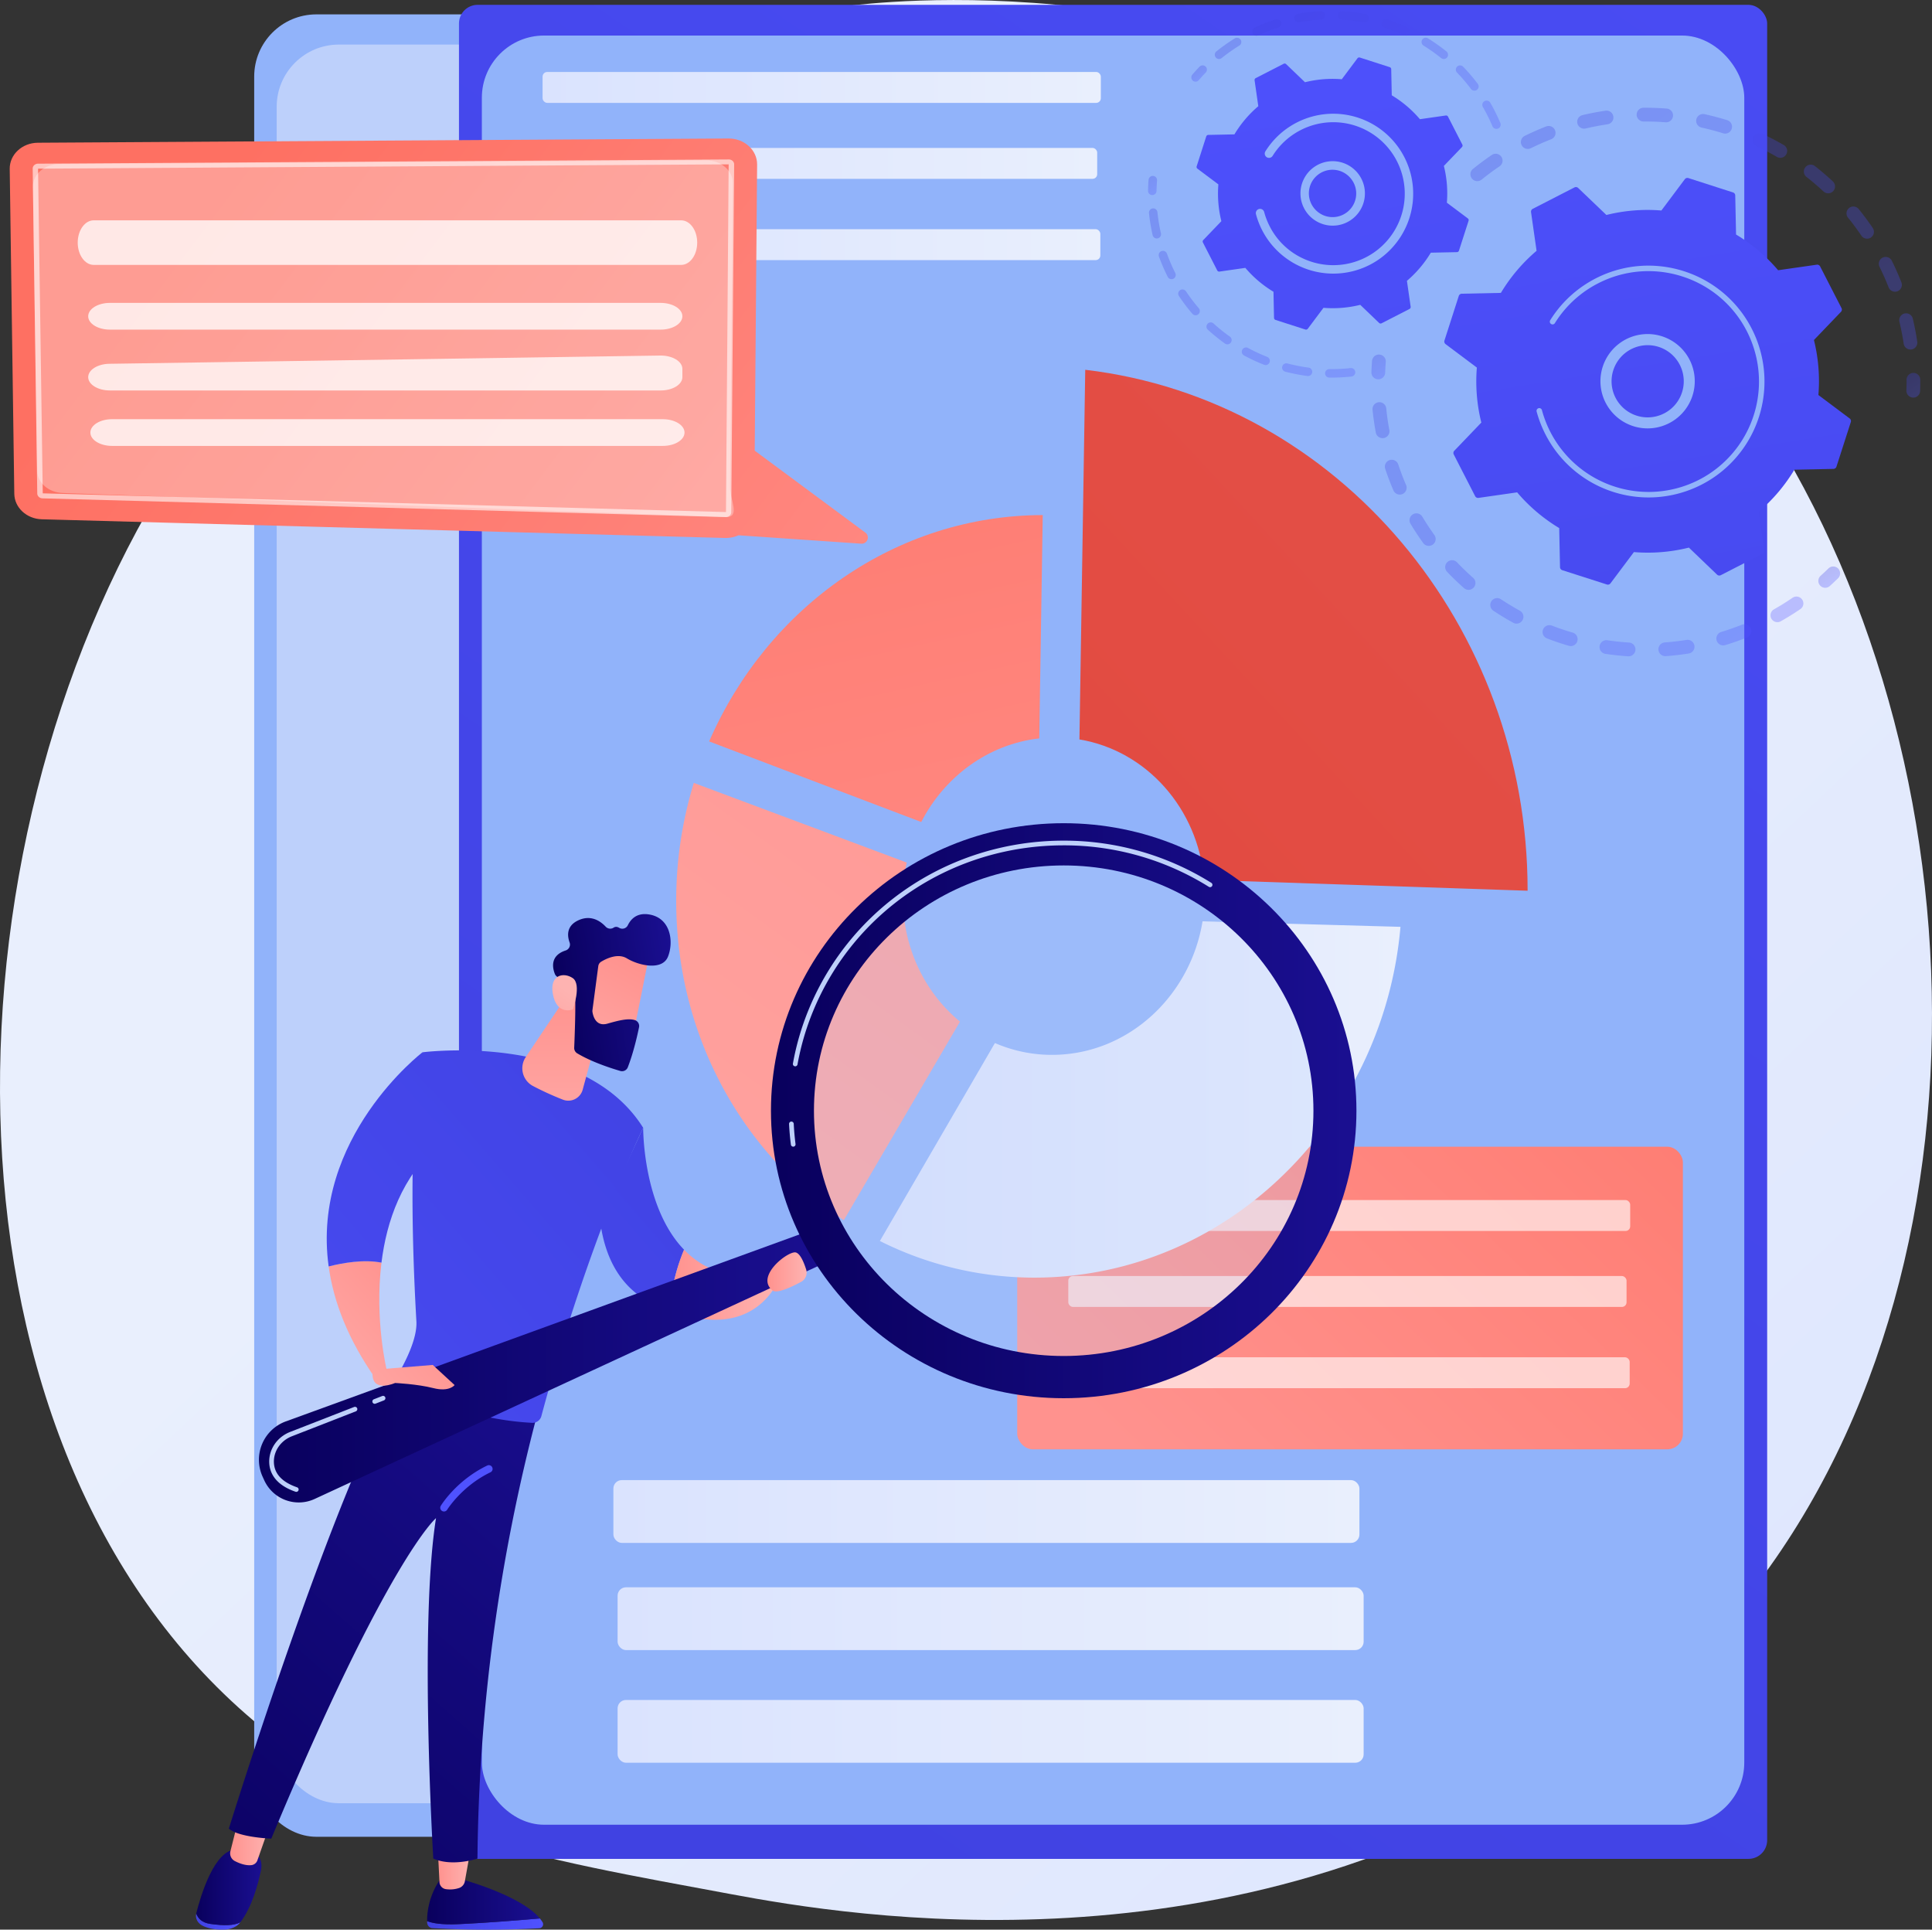 <?xml version="1.0" encoding="UTF-8"?> <svg xmlns="http://www.w3.org/2000/svg" xmlns:xlink="http://www.w3.org/1999/xlink" id="Illustration" viewBox="0 0 2766.79 2762.99"><rect x="0" y="0" width="2766.79" height="2762.99" fill="#333333" stroke="none"/><defs><style>.cls-1{fill:url(#linear-gradient);}.cls-2{fill:#91b3fa;}.cls-3{fill:#bdd0fb;}.cls-4{fill:url(#linear-gradient-2);}.cls-5{fill:url(#linear-gradient-3);}.cls-6{fill:url(#linear-gradient-4);}.cls-7{fill:url(#linear-gradient-5);}.cls-8{fill:url(#linear-gradient-6);}.cls-53,.cls-54,.cls-55,.cls-9{fill:#fff;}.cls-9{opacity:0.63;}.cls-10{fill:url(#linear-gradient-7);}.cls-11{fill:url(#linear-gradient-8);}.cls-12{fill:url(#linear-gradient-9);}.cls-13{fill:url(#linear-gradient-10);}.cls-14{fill:url(#linear-gradient-11);}.cls-15{fill:url(#linear-gradient-12);}.cls-16{fill:url(#linear-gradient-13);}.cls-17{opacity:0.3;}.cls-18{fill:url(#linear-gradient-14);}.cls-19{fill:url(#linear-gradient-15);}.cls-20{fill:url(#linear-gradient-16);}.cls-21{fill:url(#linear-gradient-17);}.cls-22{fill:url(#linear-gradient-18);}.cls-23{fill:url(#linear-gradient-19);}.cls-24{fill:url(#linear-gradient-20);}.cls-25{fill:url(#linear-gradient-21);}.cls-26{fill:url(#linear-gradient-22);}.cls-27{fill:url(#linear-gradient-23);}.cls-28{fill:url(#linear-gradient-24);}.cls-29{fill:url(#linear-gradient-25);}.cls-30{fill:url(#linear-gradient-26);}.cls-31{fill:url(#linear-gradient-27);}.cls-32{fill:url(#linear-gradient-28);}.cls-33{fill:url(#linear-gradient-29);}.cls-34{fill:url(#linear-gradient-30);}.cls-35{fill:url(#linear-gradient-31);}.cls-36{fill:url(#linear-gradient-32);}.cls-37{fill:url(#linear-gradient-33);}.cls-38{fill:url(#linear-gradient-34);}.cls-39{fill:url(#linear-gradient-35);}.cls-40{fill:url(#linear-gradient-36);}.cls-41{fill:url(#linear-gradient-37);}.cls-42{fill:url(#linear-gradient-38);}.cls-43{fill:url(#linear-gradient-39);}.cls-44{opacity:0.26;}.cls-45{fill:url(#linear-gradient-40);}.cls-46{fill:url(#linear-gradient-41);}.cls-47{fill:url(#linear-gradient-42);}.cls-48{fill:url(#linear-gradient-43);}.cls-49{fill:url(#linear-gradient-44);}.cls-50{fill:url(#linear-gradient-45);}.cls-51{fill:url(#linear-gradient-46);}.cls-52{fill:url(#linear-gradient-47);}.cls-53{opacity:0.31;}.cls-54{opacity:0.59;}.cls-55{opacity:0.77;}</style><linearGradient id="linear-gradient" x1="3044.41" y1="3241.36" x2="1093.57" y2="1164.66" gradientUnits="userSpaceOnUse"><stop offset="0" stop-color="#dae3fe"></stop><stop offset="1" stop-color="#e9effd"></stop></linearGradient><linearGradient id="linear-gradient-2" x1="827.33" y1="2467.78" x2="3655.38" y2="-1713.4" gradientUnits="userSpaceOnUse"><stop offset="0" stop-color="#4042e2"></stop><stop offset="1" stop-color="#4f52ff"></stop></linearGradient><linearGradient id="linear-gradient-3" x1="884.46" y1="2479.05" x2="1952.84" y2="2479.05" xlink:href="#linear-gradient"></linearGradient><linearGradient id="linear-gradient-4" x1="884.46" y1="2317.72" x2="1952.84" y2="2317.72" xlink:href="#linear-gradient"></linearGradient><linearGradient id="linear-gradient-5" x1="878.42" y1="2164.24" x2="1946.81" y2="2164.24" xlink:href="#linear-gradient"></linearGradient><linearGradient id="linear-gradient-6" x1="2685.33" y1="1079.48" x2="1669.69" y2="2131.77" gradientUnits="userSpaceOnUse"><stop offset="0" stop-color="#fe7062"></stop><stop offset="1" stop-color="#ff928e"></stop></linearGradient><linearGradient id="linear-gradient-7" x1="777.02" y1="125.18" x2="1576.48" y2="125.18" xlink:href="#linear-gradient"></linearGradient><linearGradient id="linear-gradient-8" x1="771.8" y1="233.94" x2="1571.27" y2="233.94" xlink:href="#linear-gradient"></linearGradient><linearGradient id="linear-gradient-9" x1="776.3" y1="350.29" x2="1575.76" y2="350.29" xlink:href="#linear-gradient"></linearGradient><linearGradient id="linear-gradient-10" x1="1074.08" y1="15.34" x2="1488.13" y2="1888.43" xlink:href="#linear-gradient-6"></linearGradient><linearGradient id="linear-gradient-11" x1="1284.83" y1="1618.17" x2="2030.36" y2="1618.17" xlink:href="#linear-gradient"></linearGradient><linearGradient id="linear-gradient-12" x1="1822.43" y1="514.53" x2="-30.94" y2="3077.7" gradientUnits="userSpaceOnUse"><stop offset="0" stop-color="#ff928e"></stop><stop offset="1" stop-color="#feb3b1"></stop></linearGradient><linearGradient id="linear-gradient-13" x1="1157.95" y1="1628.04" x2="4145.02" y2="-1132.29" gradientUnits="userSpaceOnUse"><stop offset="0" stop-color="#e1473d"></stop><stop offset="1" stop-color="#e9605a"></stop></linearGradient><linearGradient id="linear-gradient-14" x1="-2567.79" y1="-225.4" x2="-2006.43" y2="-225.4" gradientTransform="translate(3519.38 2445.5) rotate(57.04)" xlink:href="#linear-gradient-2"></linearGradient><linearGradient id="linear-gradient-15" x1="-1979.14" y1="-373.23" x2="-1946.36" y2="-373.23" gradientTransform="translate(3519.38 2445.5) rotate(57.04)" xlink:href="#linear-gradient-2"></linearGradient><linearGradient id="linear-gradient-16" x1="-1808.99" y1="-122.71" x2="-1786.49" y2="-122.71" gradientTransform="translate(3519.38 2445.5) rotate(57.04)" xlink:href="#linear-gradient-2"></linearGradient><linearGradient id="linear-gradient-17" x1="-2359.9" y1="133.17" x2="-1781.69" y2="133.17" gradientTransform="translate(3519.38 2445.5) rotate(57.04)" xlink:href="#linear-gradient-2"></linearGradient><linearGradient id="linear-gradient-18" x1="-2417.53" y1="255.03" x2="-2385.16" y2="255.03" gradientTransform="translate(3519.38 2445.5) rotate(57.04)" xlink:href="#linear-gradient-2"></linearGradient><linearGradient id="linear-gradient-19" x1="-841.84" y1="528.05" x2="-2904.28" y2="-377.42" gradientTransform="translate(3519.38 2445.5) rotate(57.04)" xlink:href="#linear-gradient-2"></linearGradient><linearGradient id="linear-gradient-20" x1="-2901.72" y1="242.11" x2="-2885.72" y2="242.11" gradientTransform="translate(3519.38 2445.5) rotate(57.04)" xlink:href="#linear-gradient-2"></linearGradient><linearGradient id="linear-gradient-21" x1="-2908.19" y1="62.37" x2="-2594.59" y2="62.37" gradientTransform="translate(3519.38 2445.5) rotate(57.04)" xlink:href="#linear-gradient-2"></linearGradient><linearGradient id="linear-gradient-22" x1="-2768.25" y1="363" x2="-2410.33" y2="363" gradientTransform="translate(3519.38 2445.5) rotate(57.04)" xlink:href="#linear-gradient-2"></linearGradient><linearGradient id="linear-gradient-23" x1="-2807.59" y1="385.37" x2="-2783.12" y2="385.37" gradientTransform="translate(3519.38 2445.5) rotate(57.04)" xlink:href="#linear-gradient-2"></linearGradient><linearGradient id="linear-gradient-24" x1="-1003.65" y1="896.03" x2="-3066.1" y2="-9.43" gradientTransform="translate(3519.38 2445.5) rotate(57.04)" xlink:href="#linear-gradient-2"></linearGradient><linearGradient id="linear-gradient-25" x1="7969.43" y1="2798.83" x2="8135.53" y2="2798.83" gradientTransform="translate(-7332.96)" xlink:href="#linear-gradient-2"></linearGradient><linearGradient id="linear-gradient-26" x1="7969.42" y1="2766.28" x2="8130.84" y2="2766.28" gradientTransform="translate(-7332.96)" gradientUnits="userSpaceOnUse"><stop offset="0" stop-color="#09005d"></stop><stop offset="1" stop-color="#1a0f91"></stop></linearGradient><linearGradient id="linear-gradient-27" x1="7984.76" y1="2720.83" x2="8031.55" y2="2720.83" gradientTransform="translate(-7332.96)" xlink:href="#linear-gradient-12"></linearGradient><linearGradient id="linear-gradient-28" x1="7638.28" y1="2795.25" x2="7701.94" y2="2795.25" gradientTransform="translate(-7332.96)" xlink:href="#linear-gradient-2"></linearGradient><linearGradient id="linear-gradient-29" x1="7638.74" y1="2746.24" x2="7732.18" y2="2746.24" xlink:href="#linear-gradient-26"></linearGradient><linearGradient id="linear-gradient-30" x1="7687.31" y1="2681.82" x2="7743.23" y2="2681.82" gradientTransform="translate(-7332.96)" xlink:href="#linear-gradient-12"></linearGradient><linearGradient id="linear-gradient-31" x1="7557.78" y1="2845.34" x2="8292.35" y2="2014.27" xlink:href="#linear-gradient-26"></linearGradient><linearGradient id="linear-gradient-32" x1="8390.51" y1="1514.54" x2="7108.63" y2="2629.46" gradientTransform="translate(-7332.96)" xlink:href="#linear-gradient-2"></linearGradient><linearGradient id="linear-gradient-33" x1="7875.74" y1="2474.74" x2="7902.54" y2="2421.16" gradientTransform="translate(-7332.96)" xlink:href="#linear-gradient-2"></linearGradient><linearGradient id="linear-gradient-34" x1="7943.49" y1="1866.76" x2="7744.43" y2="2043.03" gradientTransform="translate(-7332.96)" xlink:href="#linear-gradient-12"></linearGradient><linearGradient id="linear-gradient-35" x1="8283.65" y1="1396.39" x2="7007.54" y2="2506.28" gradientTransform="translate(-7332.96)" xlink:href="#linear-gradient-2"></linearGradient><linearGradient id="linear-gradient-36" x1="8484.25" y1="1627.04" x2="7208.14" y2="2736.92" gradientTransform="translate(-7332.96)" xlink:href="#linear-gradient-2"></linearGradient><linearGradient id="linear-gradient-37" x1="8316.65" y1="1883.43" x2="8473.41" y2="1883.43" gradientTransform="translate(-7332.96)" xlink:href="#linear-gradient-12"></linearGradient><linearGradient id="linear-gradient-38" x1="8164.27" y1="1464.5" x2="8162.55" y2="1757.24" gradientTransform="translate(-7332.96)" xlink:href="#linear-gradient-12"></linearGradient><linearGradient id="linear-gradient-39" x1="7728.54" y1="1998.27" x2="8549.45" y2="1998.27" xlink:href="#linear-gradient-26"></linearGradient><linearGradient id="linear-gradient-40" x1="8461.8" y1="1634.26" x2="9300.27" y2="1634.26" xlink:href="#linear-gradient-26"></linearGradient><linearGradient id="linear-gradient-41" x1="7835.61" y1="4126.77" x2="7691.51" y2="4317.41" gradientTransform="translate(-7417.91 -1548.98) rotate(-8.21)" xlink:href="#linear-gradient-12"></linearGradient><linearGradient id="linear-gradient-42" x1="7725.56" y1="4172.76" x2="7897.69" y2="4172.76" gradientTransform="translate(-7417.91 -1548.98) rotate(-8.21)" xlink:href="#linear-gradient-26"></linearGradient><linearGradient id="linear-gradient-43" x1="7624.56" y1="4277.74" x2="7740.14" y2="4159.16" gradientTransform="translate(-7417.91 -1548.98) rotate(-8.21)" xlink:href="#linear-gradient-12"></linearGradient><linearGradient id="linear-gradient-44" x1="8022.1" y1="1955.53" x2="7823.04" y2="2131.79" gradientTransform="translate(-7332.96)" xlink:href="#linear-gradient-12"></linearGradient><linearGradient id="linear-gradient-45" x1="8456.76" y1="1865.02" x2="8512.89" y2="1865.02" gradientTransform="translate(-7332.96)" xlink:href="#linear-gradient-12"></linearGradient><linearGradient id="linear-gradient-46" x1="399.6" y1="225.34" x2="1647.56" y2="1165.92" xlink:href="#linear-gradient-6"></linearGradient><linearGradient id="linear-gradient-47" x1="324.78" y1="324.61" x2="1572.74" y2="1265.19" xlink:href="#linear-gradient-6"></linearGradient></defs><title>Transparent-Reporting</title><path class="cls-1" d="M2458.67,2408.2c-72,74.23-136.45,117.87-185.79,150.81-481.16,321.28-1031.19,228.68-1201.25,197-274.36-51.06-506-87.09-704.94-266.86C-85.47,2080.67-63.48,1228.5,282,700.62c41-62.59,385.94-574,937.16-646,13.48-1.77,23.54-2.77,32.35-3.7,85.27-9,613.69-56.68,1044.55,304.3,61.68,51.67,160.94,144.88,253,287C2885.62,1162,2886.68,1967,2458.67,2408.2Z" transform="translate(-24.77 -43.88)"></path><rect class="cls-2" x="364.03" y="20.59" width="1841.46" height="2609.4" rx="89.07"></rect><rect class="cls-3" x="396.23" y="63.82" width="1777.06" height="2518.13" rx="89.07"></rect><rect class="cls-4" x="657.29" y="6.92" width="1873.44" height="2654.7" rx="26.73"></rect><rect class="cls-2" x="690.05" y="50.89" width="1807.91" height="2561.85" rx="89.07"></rect><rect class="cls-5" x="884.46" y="2434.1" width="1068.39" height="89.89" rx="12"></rect><rect class="cls-6" x="884.46" y="2272.78" width="1068.39" height="89.89" rx="12"></rect><rect class="cls-7" x="878.42" y="2119.3" width="1068.39" height="89.89" rx="12"></rect><rect class="cls-8" x="1456.73" y="1641.91" width="953.3" height="433.32" rx="22.37"></rect><rect class="cls-9" x="1535.11" y="1718.31" width="799.47" height="44.26" rx="6.64"></rect><rect class="cls-9" x="1529.89" y="1827.07" width="799.47" height="44.26" rx="6.64"></rect><rect class="cls-9" x="1534.39" y="1943.42" width="799.47" height="44.26" rx="6.64"></rect><rect class="cls-10" x="777.02" y="103.05" width="799.47" height="44.26" rx="6.64"></rect><rect class="cls-11" x="771.8" y="211.81" width="799.47" height="44.26" rx="6.64"></rect><rect class="cls-12" x="776.3" y="328.17" width="799.47" height="44.26" rx="6.64"></rect><path class="cls-13" d="M1344.06,1220.87c33.66-65.39,96.27-111.49,169-119.72l5-319.75c-209,.22-393.6,130.69-477.74,324.09Z" transform="translate(-24.77 -43.88)"></path><path class="cls-14" d="M1746.92,1363.1c-17.1,105-103.12,187.49-208.55,191.07a204.82,204.82,0,0,1-88.78-16.82l-164.76,283.44a492.6,492.6,0,0,0,253.54,51.42c262.76-16.84,469.09-236.66,492-501.24Z" transform="translate(-24.77 -43.88)"></path><path class="cls-15" d="M1233.22,1791l166.33-284.31c-49.74-41-81.71-104.68-81.71-176.92a239.84,239.84,0,0,1,5.43-50.85l-304.88-114a574,574,0,0,0-25.24,168.85C993.15,1528.46,1089.35,1696.11,1233.22,1791Z" transform="translate(-24.77 -43.88)"></path><path class="cls-16" d="M1570.62,1102.65c96,16,169.77,98.88,178.54,201.1l463.27,15.52v-.65c0-378-270.65-702.42-633.5-745.26Z" transform="translate(-24.77 -43.88)"></path><g class="cls-17"><path class="cls-18" d="M2132.12,298.74a9.85,9.85,0,0,1,2.08-13c8.65-7,17.73-13.7,27-20a9.85,9.85,0,0,1,13.67,2.65l.1.16a9.83,9.83,0,0,1-2.75,13.5c-8.8,6-17.42,12.32-25.64,19a9.84,9.84,0,0,1-13.84-1.47A10,10,0,0,1,2132.12,298.74Zm72.29-46.1a10.2,10.2,0,0,1-.57-1,9.83,9.83,0,0,1,4.48-13.18c10-4.93,20.34-9.48,30.69-13.52a9.84,9.84,0,0,1,7.17,18.33c-9.84,3.84-19.65,8.17-29.17,12.85A9.85,9.85,0,0,1,2204.41,252.64Zm80.64-29a9.65,9.65,0,0,1-1.31-3.08,9.84,9.84,0,0,1,7.3-11.85c10.84-2.57,21.93-4.7,33-6.33a9.84,9.84,0,0,1,2.88,19.47c-10.47,1.55-21,3.57-31.29,6A9.84,9.84,0,0,1,2285.05,223.59Zm85.13-10.28a9.83,9.83,0,0,1,8.19-15.18c11.15-.08,22.44.31,33.55,1.18a9.85,9.85,0,0,1-1.54,19.63c-10.55-.83-21.27-1.21-31.87-1.13A9.84,9.84,0,0,1,2370.18,213.31Zm85.28,9a9.84,9.84,0,0,1,10.37-15c10.86,2.39,21.78,5.27,32.43,8.58a9.84,9.84,0,1,1-5.83,18.8c-10.13-3.15-20.5-5.89-30.82-8.16A9.8,9.8,0,0,1,2455.46,222.27Zm81.17,27.6a9.84,9.84,0,0,1,12.44-14.27c10.08,4.74,20.08,10,29.73,15.55a9.84,9.84,0,1,1-9.86,17c-9.16-5.3-18.66-10.27-28.24-14.77A9.73,9.73,0,0,1,2536.63,249.87Zm215.82,289.87a9.78,9.78,0,0,1-1.46-3.9c-1.57-10.45-3.61-21-6.08-31.29a9.84,9.84,0,0,1,19.14-4.58c2.6,10.86,4.75,21.95,6.4,33a9.85,9.85,0,0,1-18,6.81Zm-142.83-245a9.84,9.84,0,0,1,14.32-13.11c8.77,6.86,17.36,14.19,25.51,21.78a9.84,9.84,0,1,1-13.41,14.4c-7.74-7.2-15.89-14.16-24.22-20.68A9.55,9.55,0,0,1,2609.62,294.75Zm120.66,162.17a10.08,10.08,0,0,1-.91-1.76c-3.86-9.85-8.21-19.66-12.91-29.16a9.84,9.84,0,1,1,17.64-8.72c5,10,9.52,20.32,13.59,30.68a9.84,9.84,0,0,1-17.41,9ZM2670.75,354.8a9.84,9.84,0,0,1,15.91-11.55c7,8.65,13.74,17.71,20,26.94l.12.18a9.84,9.84,0,0,1-16.41,10.87c-5.95-8.77-12.34-17.38-19-25.59C2671.15,355.37,2670.94,355.09,2670.75,354.8Z" transform="translate(-24.77 -43.88)"></path><path class="cls-19" d="M2756.46,608.73a9.82,9.82,0,0,1-1.57-5.67c.17-5.07.23-10.23.19-15.33a9.84,9.84,0,0,1,19.68-.16c0,5.37,0,10.79-.2,16.13a9.84,9.84,0,0,1-18.1,5Z" transform="translate(-24.77 -43.88)"></path></g><g class="cls-17"><path class="cls-20" d="M2630.38,881a9.83,9.83,0,0,1,1.67-12.65c3.77-3.4,7.53-6.93,11.17-10.5A9.84,9.84,0,1,1,2657,871.9c-3.84,3.76-7.8,7.48-11.76,11.06a9.85,9.85,0,0,1-13.91-.72A9.57,9.57,0,0,1,2630.38,881Z" transform="translate(-24.77 -43.88)"></path><path class="cls-21" d="M2052,805.41q-3.7-5.7-7.23-11.56a9.84,9.84,0,1,1,16.87-10.15c5.43,9,11.21,17.81,17.26,26.21a9.84,9.84,0,0,1-16,11.5C2059.18,816.22,2055.5,810.83,2052,805.41Zm-30.9-57.82a9.08,9.08,0,0,1-.79-1.48c-4.34-10.08-8.29-20.47-11.76-30.86a9.84,9.84,0,1,1,18.67-6.22c3.29,9.86,7,19.73,11.17,29.32a9.84,9.84,0,0,1-17.29,9.24ZM2096,861.23a9.84,9.84,0,0,1,15.39-12.13c7.17,7.53,14.76,14.85,22.57,21.77a9.84,9.84,0,1,1-13,14.73c-8.22-7.28-16.22-15-23.77-22.92A9.82,9.82,0,0,1,2096,861.23Zm-99.52-194.37a9.9,9.9,0,0,1-1.41-3.55c-2-10.78-3.58-21.78-4.68-32.69a9.84,9.84,0,0,1,19.59-2c1,10.36,2.53,20.8,4.44,31a9.85,9.85,0,0,1-17.94,7.16Zm164.09,248.6a9.84,9.84,0,0,1,13.71-13.54c8.65,5.76,17.67,11.23,26.8,16.27a9.84,9.84,0,1,1-9.49,17.23c-9.62-5.29-19.12-11.06-28.22-17.12A9.58,9.58,0,0,1,2160.6,915.46Zm74.9,38.75a9.84,9.84,0,0,1,11.79-14.54c9.73,3.74,19.73,7.12,29.72,10a9.84,9.84,0,1,1-5.52,18.89c-10.51-3.07-21-6.62-31.27-10.56A9.81,9.81,0,0,1,2235.5,954.21Zm81.57,21.5a9.84,9.84,0,0,1,9.71-15.08c10.32,1.54,20.82,2.66,31.2,3.32a9.85,9.85,0,0,1-1.27,19.65c-10.92-.71-22-1.89-32.83-3.5A9.83,9.83,0,0,1,2317.07,975.71Zm84.31,3.2a9.84,9.84,0,0,1,7.55-15.16c10.4-.76,20.89-2,31.16-3.59a9.84,9.84,0,1,1,3.08,19.44c-10.82,1.71-21.86,3-32.81,3.78A9.85,9.85,0,0,1,2401.38,978.91Zm83-15.4a9.84,9.84,0,0,1,5.4-14.77c9.95-3,19.91-6.51,29.59-10.37a9.84,9.84,0,0,1,7.28,18.29c-10.19,4.06-20.67,7.73-31.15,10.91A9.86,9.86,0,0,1,2484.37,963.51Zm77.53-33.23c-.11-.17-.22-.34-.32-.52a9.85,9.85,0,0,1,3.73-13.41c6.68-3.77,13.32-7.79,19.75-12,2.32-1.51,4.63-3,6.91-4.59a9.84,9.84,0,0,1,13.67,2.61,9.73,9.73,0,0,1-2.61,13.67q-3.6,2.45-7.27,4.83c-6.75,4.38-13.74,8.61-20.77,12.58A9.84,9.84,0,0,1,2561.9,930.28Z" transform="translate(-24.77 -43.88)"></path><path class="cls-22" d="M1990.33,582.46a9.8,9.8,0,0,1-1.57-5.71c.2-5.33.51-10.75.94-16.11a9.84,9.84,0,0,1,19.62,1.54c-.4,5.1-.7,10.25-.89,15.31a9.84,9.84,0,0,1-18.1,5Z" transform="translate(-24.77 -43.88)"></path></g><path class="cls-23" d="M2093.34,531.51a4.6,4.6,0,0,0,1.62,5.09l44.79,33.58a244.19,244.19,0,0,0,6.41,78.75l-38.73,40.38a4.58,4.58,0,0,0-.77,5.28l30.66,59.74a4.61,4.61,0,0,0,4.74,2.46l55.39-7.93A243.69,243.69,0,0,0,2257.7,800l1.16,56a4.59,4.59,0,0,0,3.19,4.28L2326,880.79a4.6,4.6,0,0,0,5.09-1.62l33.58-44.79a243.57,243.57,0,0,0,78.74-6.41l40.38,38.73a4.6,4.6,0,0,0,5.29.77l59.74-30.66a4.6,4.6,0,0,0,2.45-4.74l-7.92-55.38a244,244,0,0,0,51.11-60.25l56-1.17a4.59,4.59,0,0,0,4.28-3.19l20.57-63.92a4.6,4.6,0,0,0-1.62-5.09l-44.8-33.58a243.91,243.91,0,0,0-6.4-78.75l38.73-40.38a4.62,4.62,0,0,0,.77-5.28l-30.66-59.74a4.6,4.6,0,0,0-4.75-2.46l-55.38,7.93a243.69,243.69,0,0,0-60.25-51.12l-1.17-56a4.59,4.59,0,0,0-3.19-4.28l-63.92-20.56a4.6,4.6,0,0,0-5.09,1.62L2404,345.29a243.91,243.91,0,0,0-78.75,6.4L2284.82,313a4.58,4.58,0,0,0-5.28-.77l-59.74,30.66a4.58,4.58,0,0,0-2.45,4.74l7.92,55.38a243.86,243.86,0,0,0-51.11,60.25l-56,1.17a4.6,4.6,0,0,0-4.29,3.19Z" transform="translate(-24.77 -43.88)"></path><path class="cls-2" d="M2327.63,626.52a67.54,67.54,0,1,1,6,7.9A68.7,68.7,0,0,1,2327.63,626.52Zm100.16-64.75a52.87,52.87,0,0,0-4.63-6.12,51.69,51.69,0,1,0,4.63,6.12Z" transform="translate(-24.77 -43.88)"></path><path class="cls-2" d="M2246.58,680.7a167.76,167.76,0,0,1-8.55-14.76h0q-1.23-2.4-2.39-4.85a168.09,168.09,0,0,1-9.43-24.85c0-.12-.06-.23-.1-.35-.09-.33-.19-.65-.28-1-.18-.64-.35-1.28-.53-1.92a3.94,3.94,0,0,1,7.61-2,158.21,158.21,0,0,0,225,99.87,160.18,160.18,0,0,0,14.08-8.15A158.13,158.13,0,0,0,2526.34,518c-39.83-77.59-135.29-108.27-212.84-68.46a159.35,159.35,0,0,0-13.9,8,157.58,157.58,0,0,0-48.09,49,4,4,0,0,1-1.2,1.22,3.94,3.94,0,0,1-5.49-5.38,165.56,165.56,0,0,1,50.49-51.4q7.07-4.57,14.59-8.45c81.43-41.79,181.67-9.52,223.45,71.87a166,166,0,0,1-57.09,214.89,167.06,167.06,0,0,1-14.78,8.55,166,166,0,0,1-214.9-57.11Z" transform="translate(-24.77 -43.88)"></path><g class="cls-17"><path class="cls-24" d="M1731.82,158a6.09,6.09,0,0,1,.49-7.27c3.37-3.91,6.89-7.77,10.49-11.48a6.08,6.08,0,0,1,8.73,8.46c-3.43,3.54-6.79,7.22-10,10.95a6,6,0,0,1-9.71-.66Z" transform="translate(-24.77 -43.88)"></path><path class="cls-25" d="M1765.43,125.49a6.06,6.06,0,0,1,1.29-8,263.76,263.76,0,0,1,21.67-15.67q2.35-1.53,4.76-3a6.28,6.28,0,0,1,8.37,2,6.07,6.07,0,0,1-2,8.36q-2.29,1.42-4.54,2.88a252.87,252.87,0,0,0-20.67,14.94,6.08,6.08,0,0,1-8.55-.93A5.88,5.88,0,0,1,1765.43,125.49Zm53.67-33.2a5.63,5.63,0,0,1-.42-.76,6.08,6.08,0,0,1,3-8.07,263.65,263.65,0,0,1,30.15-11.73,6.08,6.08,0,0,1,3.7,11.58,251.92,251.92,0,0,0-28.76,11.19A6.07,6.07,0,0,1,1819.1,92.29Zm60.12-19.19a6.09,6.09,0,0,1,4-9.28,262.5,262.5,0,0,1,32.13-4,6.08,6.08,0,1,1,.74,12.13,250.13,250.13,0,0,0-30.64,3.78A6.11,6.11,0,0,1,1879.22,73.1Zm63-3.83a6.07,6.07,0,0,1,5.48-9.37,262,262,0,0,1,32.12,4,6.08,6.08,0,1,1-2.26,11.94A249.42,249.42,0,0,0,1947,72,6.08,6.08,0,0,1,1942.23,69.27Zm62,11.68a6.08,6.08,0,0,1,7-9.1,265.54,265.54,0,0,1,30.16,11.69,6.08,6.08,0,0,1-5.08,11,252.15,252.15,0,0,0-28.78-11.16A6,6,0,0,1,2004.25,81Zm57.31,26.37a6.08,6.08,0,0,1,8.3-8.48,263.62,263.62,0,0,1,26.39,18.7,6.08,6.08,0,0,1-7.63,9.47,250.17,250.17,0,0,0-25.16-17.83A6,6,0,0,1,2061.56,107.32Zm49.1,39.57a6.08,6.08,0,0,1,9.48-7.52,262.85,262.85,0,0,1,21,24.61,6.08,6.08,0,1,1-9.72,7.31,249.69,249.69,0,0,0-20-23.47A6.49,6.49,0,0,1,2110.66,146.89Zm52,78.77a6,6,0,0,1-.5-.94,250.91,250.91,0,0,0-11.75-24.14c-.65-1.19-1.31-2.35-2-3.5A6.08,6.08,0,1,1,2159,191c.7,1.23,1.4,2.46,2.09,3.71a266.46,266.46,0,0,1,12.3,25.28,6.08,6.08,0,0,1-10.7,5.67Z" transform="translate(-24.77 -43.88)"></path></g><g class="cls-17"><path class="cls-26" d="M1713.08,467.74a6.07,6.07,0,0,1,10.15-6.67,252.66,252.66,0,0,0,18.34,24.18,6.08,6.08,0,1,1-9.23,7.92,264.28,264.28,0,0,1-19.22-25.36Zm-15.67-26.86a5.3,5.3,0,0,1-.33-.57,263,263,0,0,1-12.63-29.22,6.08,6.08,0,0,1,11.43-4.14,253.25,253.25,0,0,0,12,27.87,6.08,6.08,0,0,1-10.52,6.06Zm56.09,74a6.08,6.08,0,0,1,9.2-7.79,252.18,252.18,0,0,0,23.65,19,6.08,6.08,0,0,1-7,9.91,261.67,261.67,0,0,1-24.78-20A6,6,0,0,1,1753.5,514.83Zm-77.23-132.34a6.08,6.08,0,0,1-.83-1.95,258.92,258.92,0,0,1-5.2-31.42,6.08,6.08,0,1,1,12.09-1.25,249.21,249.21,0,0,0,5,30,6.07,6.07,0,0,1-11,4.66Zm127.84,168.26a6.08,6.08,0,0,1,8-8.66,250,250,0,0,0,27.53,12.8,6.08,6.08,0,0,1-4.45,11.31,263.2,263.2,0,0,1-28.86-13.41A6.21,6.21,0,0,1,1804.11,550.75Zm57.76,22.73a6.07,6.07,0,0,1,6.62-9.19,257.59,257.59,0,0,0,29.8,5.85,6.07,6.07,0,1,1-1.62,12,264.66,264.66,0,0,1-31.23-6.13A6,6,0,0,1,1861.87,573.48Zm61.53,8.24a6,6,0,0,1-1-3.38,6.08,6.08,0,0,1,6.15-6,247.43,247.43,0,0,0,30.33-1.48,6.08,6.08,0,0,1,1.33,12.09,263.69,263.69,0,0,1-31.81,1.55A6.09,6.09,0,0,1,1923.4,581.72Z" transform="translate(-24.77 -43.88)"></path><path class="cls-27" d="M1669.86,320.44a6.13,6.13,0,0,1-1-3.42c.1-5.2.36-10.42.76-15.52a6.08,6.08,0,1,1,12.12.95c-.38,4.86-.62,9.85-.72,14.81a6.08,6.08,0,0,1-11.19,3.18Z" transform="translate(-24.77 -43.88)"></path></g><path class="cls-28" d="M1738.5,282a3.07,3.07,0,0,0,1.09,3.4l30,22.47a163.18,163.18,0,0,0,4.29,52.7l-25.92,27a3.06,3.06,0,0,0-.51,3.53l20.51,40a3.08,3.08,0,0,0,3.18,1.64l37.06-5.3a163.19,163.19,0,0,0,40.31,34.2l.78,37.45a3.08,3.08,0,0,0,2.14,2.87l42.77,13.76a3.09,3.09,0,0,0,3.41-1.08l22.47-30a163.11,163.11,0,0,0,52.69-4.28l27,25.91a3.08,3.08,0,0,0,3.54.52l40-20.52a3.1,3.1,0,0,0,1.64-3.17L2039.61,446a163.49,163.49,0,0,0,34.21-40.32l37.45-.78a3.11,3.11,0,0,0,2.87-2.13L2127.9,360a3.09,3.09,0,0,0-1.09-3.41l-30-22.47a163.14,163.14,0,0,0-4.29-52.69l25.92-27a3.08,3.08,0,0,0,.51-3.54l-20.51-40a3.08,3.08,0,0,0-3.18-1.64l-37.06,5.3a163,163,0,0,0-40.31-34.2l-.78-37.46a3.08,3.08,0,0,0-2.14-2.86l-42.77-13.76a3.09,3.09,0,0,0-3.41,1.08l-22.47,30a163.11,163.11,0,0,0-52.69,4.28l-27-25.91a3.08,3.08,0,0,0-3.54-.52l-40,20.52a3.09,3.09,0,0,0-1.64,3.17l5.31,37.06a163.31,163.31,0,0,0-34.21,40.32l-37.45.78a3.08,3.08,0,0,0-2.87,2.13Z" transform="translate(-24.77 -43.88)"></path><path class="cls-2" d="M1894.56,345.93a46.16,46.16,0,1,1,4.12,5.43A47.31,47.31,0,0,1,1894.56,345.93Zm67-43.32a34.94,34.94,0,0,0-3-4,33.82,33.82,0,1,0-50.78,44.68h0a33.82,33.82,0,0,0,53.78-40.72Z" transform="translate(-24.77 -43.88)"></path><path class="cls-2" d="M1838.09,383.57q-3.13-4.85-5.83-10.08a114.9,114.9,0,0,1-8.5-21.72c-.09-.34-.18-.68-.28-1a6.08,6.08,0,1,1,11.74-3.15,102.88,102.88,0,0,0,7.86,20.33h0c.18.36.37.71.55,1.06a101.41,101.41,0,0,0,33.51,37.28,102.7,102.7,0,0,0,24.77,12.07l.22.08.66.21a102.35,102.35,0,1,0-15.39-188.48,100.16,100.16,0,0,0-9,5.2,101.9,101.9,0,0,0-31.13,31.69,6.08,6.08,0,0,1-8.37,1.95,6.07,6.07,0,0,1-2-8.37,114.51,114.51,0,1,1,159.66,156.55,117.51,117.51,0,0,1-10.19,5.9A114.67,114.67,0,0,1,1838.09,383.57Z" transform="translate(-24.77 -43.88)"></path><path class="cls-29" d="M797.88,2790.8c-28.45,2.46-77.84,6.46-116.77,8.17-23.41,1-36.88-1.26-44.64-4.37,0,.87,0,1.7.07,2.47a8.06,8.06,0,0,0,7.65,7.61,1368.54,1368.54,0,0,0,152.91.15,5.74,5.74,0,0,0,4.67-8.62A47.27,47.27,0,0,0,797.88,2790.8Z" transform="translate(-24.77 -43.88)"></path><path class="cls-30" d="M681.11,2799c38.93-1.71,88.32-5.71,116.77-8.17-28-34.33-116.77-57.46-116.77-57.46H656c-17.25,24.87-19.75,48.54-19.56,61.26C644.23,2797.71,657.7,2800,681.11,2799Z" transform="translate(-24.77 -43.88)"></path><path class="cls-31" d="M651.8,2692.4l2.35,46.44a10.62,10.62,0,0,0,9.06,10,41.36,41.36,0,0,0,18.84-1.57,12.52,12.52,0,0,0,8.43-9.64l8.11-45.21Z" transform="translate(-24.77 -43.88)"></path><path class="cls-32" d="M326.05,2798.62c-12.34-1.72-17.92-8.13-20.27-15,0,.06,0,.12,0,.18-1.82,7.23,2.39,14.72,10.81,18.28,10.17,4.31,21.29,5.05,29.92,4.69,9.26-.38,17.76-4.21,22.44-10.35l.07-.09C359.68,2801,346.63,2801.49,326.05,2798.62Z" transform="translate(-24.77 -43.88)"></path><path class="cls-33" d="M384.23,2692.1H363.55c-31.51-.65-51.29,65.8-57.77,91.54,2.35,6.85,7.93,13.26,20.27,15,20.58,2.87,33.63,2.33,42.93-2.27,17-22.4,25.45-55.2,29.51-74.35C403.1,2700.23,384.23,2692.1,384.23,2692.1Z" transform="translate(-24.77 -43.88)"></path><path class="cls-34" d="M366.21,2649l-11.49,45.68a12.39,12.39,0,0,0,6.45,14c6.43,3.3,15.47,6.76,23.79,5.76a10.35,10.35,0,0,0,8.44-6.91l16.87-48.06Z" transform="translate(-24.77 -43.88)"></path><path class="cls-35" d="M352.51,2662.19c14.29,12.68,60.76,14.35,60.76,14.35,167.42-401.82,235.91-458.9,235.91-458.9-24.18,151.66-3.9,487.43-3.9,487.43,27.63,12.19,63.25,0,63.25,0A2587.73,2587.73,0,0,1,794,2069.52c-113.16-2.54-173.33-41.26-193-56.8C506.72,2164.78,352.51,2662.19,352.51,2662.19Z" transform="translate(-24.77 -43.88)"></path><path class="cls-36" d="M629.78,1550.62c-21.42,106.83-13.74,298-8.7,385.26,1.41,24.51-15.7,58.5-29.53,81.68a7.27,7.27,0,0,0,2.94,10.23c23.15,11.9,101.61,48.79,192.53,53.38a13,13,0,0,0,13.05-9.69c67.44-251.83,145.78-412.76,145.78-412.76C859.36,1520.61,629.78,1550.62,629.78,1550.62Z" transform="translate(-24.77 -43.88)"></path><path class="cls-37" d="M660.6,2208.12A5.36,5.36,0,0,1,656,2200c.91-1.48,22.56-36.49,66.39-57.63a5.36,5.36,0,1,1,4.66,9.65c-40.86,19.72-61.68,53.22-61.89,53.55A5.34,5.34,0,0,1,660.6,2208.12Z" transform="translate(-24.77 -43.88)"></path><path class="cls-38" d="M495.44,1857.23c6.88,49.77,27.2,104,67.86,161.71l15.46-12.6s-17.84-72.39-7.7-154.55C546,1846.89,516.35,1851.94,495.44,1857.23Z" transform="translate(-24.77 -43.88)"></path><path class="cls-39" d="M653.7,1682.44l-23.92-131.82S469.94,1672.8,495.44,1857.23c20.91-5.29,50.54-10.34,75.62-5.44C578.37,1792.6,600.19,1728.35,653.7,1682.44Z" transform="translate(-24.77 -43.88)"></path><path class="cls-40" d="M945.85,1658.72l-61.7,132.88c10,80.22,53.07,114.9,99.54,128.2a281.62,281.62,0,0,1,20.72-86.52C945,1772,945.85,1658.72,945.85,1658.72Z" transform="translate(-24.77 -43.88)"></path><path class="cls-41" d="M1004.41,1833.28a281.62,281.62,0,0,0-20.72,86.52c124,48.1,156.76-45.18,156.76-45.18l-22.91-4C1065.8,1876,1029.66,1859.35,1004.41,1833.28Z" transform="translate(-24.77 -43.88)"></path><path class="cls-42" d="M889,1494.68l-29.79,109.5a21.3,21.3,0,0,1-28.49,14.17,430.29,430.29,0,0,1-42.93-19.61,28.7,28.7,0,0,1-10.12-41.25l61.93-92.33Z" transform="translate(-24.77 -43.88)"></path><path class="cls-43" d="M1197.27,1801.35,434.05,2079.13a58.44,58.44,0,0,0-33.21,79.11l2.32,5.09a54.32,54.32,0,0,0,72.25,26.82l741.08-342.83Z" transform="translate(-24.77 -43.88)"></path><g class="cls-44"><ellipse class="cls-3" cx="1523.3" cy="1590.38" rx="376.76" ry="369.96"></ellipse></g><path class="cls-45" d="M1548.07,1222.59c-231.53,0-419.23,184.31-419.23,411.67s187.7,411.67,419.23,411.67,419.24-184.31,419.24-411.67S1779.61,1222.59,1548.07,1222.59Zm0,762.87c-197.52,0-357.65-157.24-357.65-351.2s160.13-351.2,357.65-351.2,357.65,157.24,357.65,351.2S1745.6,1985.46,1548.07,1985.46Z" transform="translate(-24.77 -43.88)"></path><path class="cls-3" d="M1157.39,1682.87c-1.24-9.72-2.12-19.67-2.61-29.56a3.35,3.35,0,0,1,3.18-3.52,3.41,3.41,0,0,1,3.52,3.18c.48,9.73,1.34,19.5,2.56,29a3.35,3.35,0,0,1-2.9,3.75,3,3,0,0,1-.43,0A3.35,3.35,0,0,1,1157.39,1682.87Zm5.61-112.24a3.36,3.36,0,0,1-2.71-3.89,379.74,379.74,0,0,1,22.65-77.52h0c60.52-146.8,203.84-241.67,365.12-241.67A397.75,397.75,0,0,1,1759.51,1308a3.35,3.35,0,0,1-3.56,5.68,391.14,391.14,0,0,0-207.88-59.39c-158.56,0-299.45,93.23-358.93,237.53h0a372.6,372.6,0,0,0-22.25,76.13,3.35,3.35,0,0,1-3.29,2.76A4,4,0,0,1,1163,1570.63Z" transform="translate(-24.77 -43.88)"></path><path class="cls-46" d="M954.17,1411.5c.27,1.88-24.84,124.94-24.84,124.94l-70-15.83,6.47-120.18S949.63,1380,954.17,1411.5Z" transform="translate(-24.77 -43.88)"></path><path class="cls-47" d="M881.57,1427.21l-8.36,63a8.46,8.46,0,0,0,0,2.41c.7,4.94,4.38,21.75,21.35,17,15.4-4.37,29.51-8.12,39.27-5.14a8.87,8.87,0,0,1,6.1,10.27c-2.28,11.18-7.9,36.28-16.1,57.34a8.85,8.85,0,0,1-10.75,5.23c-13.27-3.86-41-12.81-61.68-25.23a8.89,8.89,0,0,1-4.32-8c.67-15.9,2.53-64.25,1-77.8-1.47-12.72-17.08-20.34-23.86-23.07a8.71,8.71,0,0,1-4.85-4.88c-3.14-7.87-7.48-26.08,15.48-33.54a8.9,8.9,0,0,0,5.63-11.5c-3.4-9.46-4.84-23.9,12.92-31.86,18-8.09,31.52,1.53,38.8,9.35a8.9,8.9,0,0,0,11.32,1.34c2.08-1.32,4.75-1.75,8,.27a8.75,8.75,0,0,0,12.38-3.76c4.32-8.87,13.13-18.37,30.8-15.34,31.35,5.37,34.9,40.11,26.63,60.47s-41.93,12.6-58.81,2.34c-12.84-7.8-29.5.37-36.74,4.74A8.81,8.81,0,0,0,881.57,1427.21Z" transform="translate(-24.77 -43.88)"></path><path class="cls-48" d="M845.24,1489.22s12.89-36.09-.36-44.93S812,1440,816.35,1466.18C821.72,1498.71,845.24,1489.22,845.24,1489.22Z" transform="translate(-24.77 -43.88)"></path><path class="cls-49" d="M572.39,2004.15l72.15-5.88,31.24,28.8s-7.39,10.22-30.5,4.34-54.77-7.31-54.77-7.31-31.91,14.38-32.29-12.53Z" transform="translate(-24.77 -43.88)"></path><path class="cls-50" d="M1131.26,1891.69c6.24,4.87,27.62-5.3,40.7-12.34a15.05,15.05,0,0,0,7.28-17.78c-3.15-9.93-8.4-22.75-14.86-24.36C1153.65,1834.53,1105.55,1871.6,1131.26,1891.69Z" transform="translate(-24.77 -43.88)"></path><path class="cls-3" d="M449.11,2180a3.35,3.35,0,0,0,1.09-6.51c-21.31-7.37-32.46-19.25-33.16-35.33-.71-16.3,9.62-31.47,25.68-37.73l91.64-35.73a3.35,3.35,0,0,0-2.43-6.25l-91.64,35.73c-18.74,7.31-30.77,25.1-29.94,44.27.56,13.13,7.56,31,37.66,41.37A3.25,3.25,0,0,0,449.11,2180Z" transform="translate(-24.77 -43.88)"></path><path class="cls-3" d="M561.38,2053.91a3.26,3.26,0,0,0,1.22-.23l11.88-4.63a3.35,3.35,0,1,0-2.43-6.24l-11.88,4.63a3.35,3.35,0,0,0,1.21,6.47Z" transform="translate(-24.77 -43.88)"></path><path class="cls-51" d="M1082.39,810.34l175.64,12a8.83,8.83,0,0,0,6.8-15.24L1096.4,682.35Z" transform="translate(-24.77 -43.88)"></path><path class="cls-52" d="M79,248.25l989.16-6.06c22.65-.13,41,16.65,40.87,37.29l-4.17,498c-.17,20.76-19,37.33-41.81,36.7L84.61,787.41c-21.73-.6-39.09-16.7-39.37-36.51L38.69,285.73C38.4,265.2,56.49,248.38,79,248.25Z" transform="translate(-24.77 -43.88)"></path><path class="cls-53" d="M109.65,278.71l926.25-5.29c21.2-.12,38.43,14.54,38.26,32.58l-3.89,435.13c-.17,18.14,15.35,43.66-6,43.12L114.89,749.78c-20.35-.52-36.6-14.58-36.87-31.9L71.89,311.46C71.62,293.52,88.56,278.83,109.65,278.71Z" transform="translate(-24.77 -43.88)"></path><path class="cls-54" d="M1064.3,784.25,85.6,757.44c-4.13-.11-7.41-3.16-7.47-6.93L71.58,285.34a6.56,6.56,0,0,1,2.21-5,7.87,7.87,0,0,1,5.45-2.11l989.15-6.05a8,8,0,0,1,5.51,2.06,6.59,6.59,0,0,1,2.24,5l-4.16,498C1072,781.12,1068.51,784.25,1064.3,784.25ZM86,750.27l978.43,26.8,3.84-497.87-989,6.21Z" transform="translate(-24.77 -43.88)"></path><path class="cls-55" d="M136.07,391.27c0,17.62,10.26,31.9,22.92,31.9h841.32c12.65,0,22.92-14.28,22.92-31.9s-10.27-31.91-22.92-31.91H159C146.33,359.36,136.07,373.65,136.07,391.27Z" transform="translate(-24.77 -43.88)"></path><path class="cls-55" d="M182.15,477.58H970.92c17.17,0,31.08,8.57,31.08,19.13s-13.91,19.14-31.08,19.14H182.15c-17.16,0-31.07-8.57-31.07-19.14S165,477.58,182.15,477.58Z" transform="translate(-24.77 -43.88)"></path><path class="cls-55" d="M151.08,583.87c0,10.54,13.88,19.09,31,19.09H971c17.13,0,31-8.55,31-19.09V572.06c0-10.73-14.35-19.35-31.77-19.09l-788.89,11.8C164.51,565,151.08,573.5,151.08,583.87Z" transform="translate(-24.77 -43.88)"></path><path class="cls-55" d="M185.26,644.09H974c17.16,0,31.07,8.56,31.07,19.13S991.2,682.35,974,682.35H185.26c-17.16,0-31.07-8.56-31.07-19.13S168.1,644.09,185.26,644.09Z" transform="translate(-24.77 -43.88)"></path></svg> 